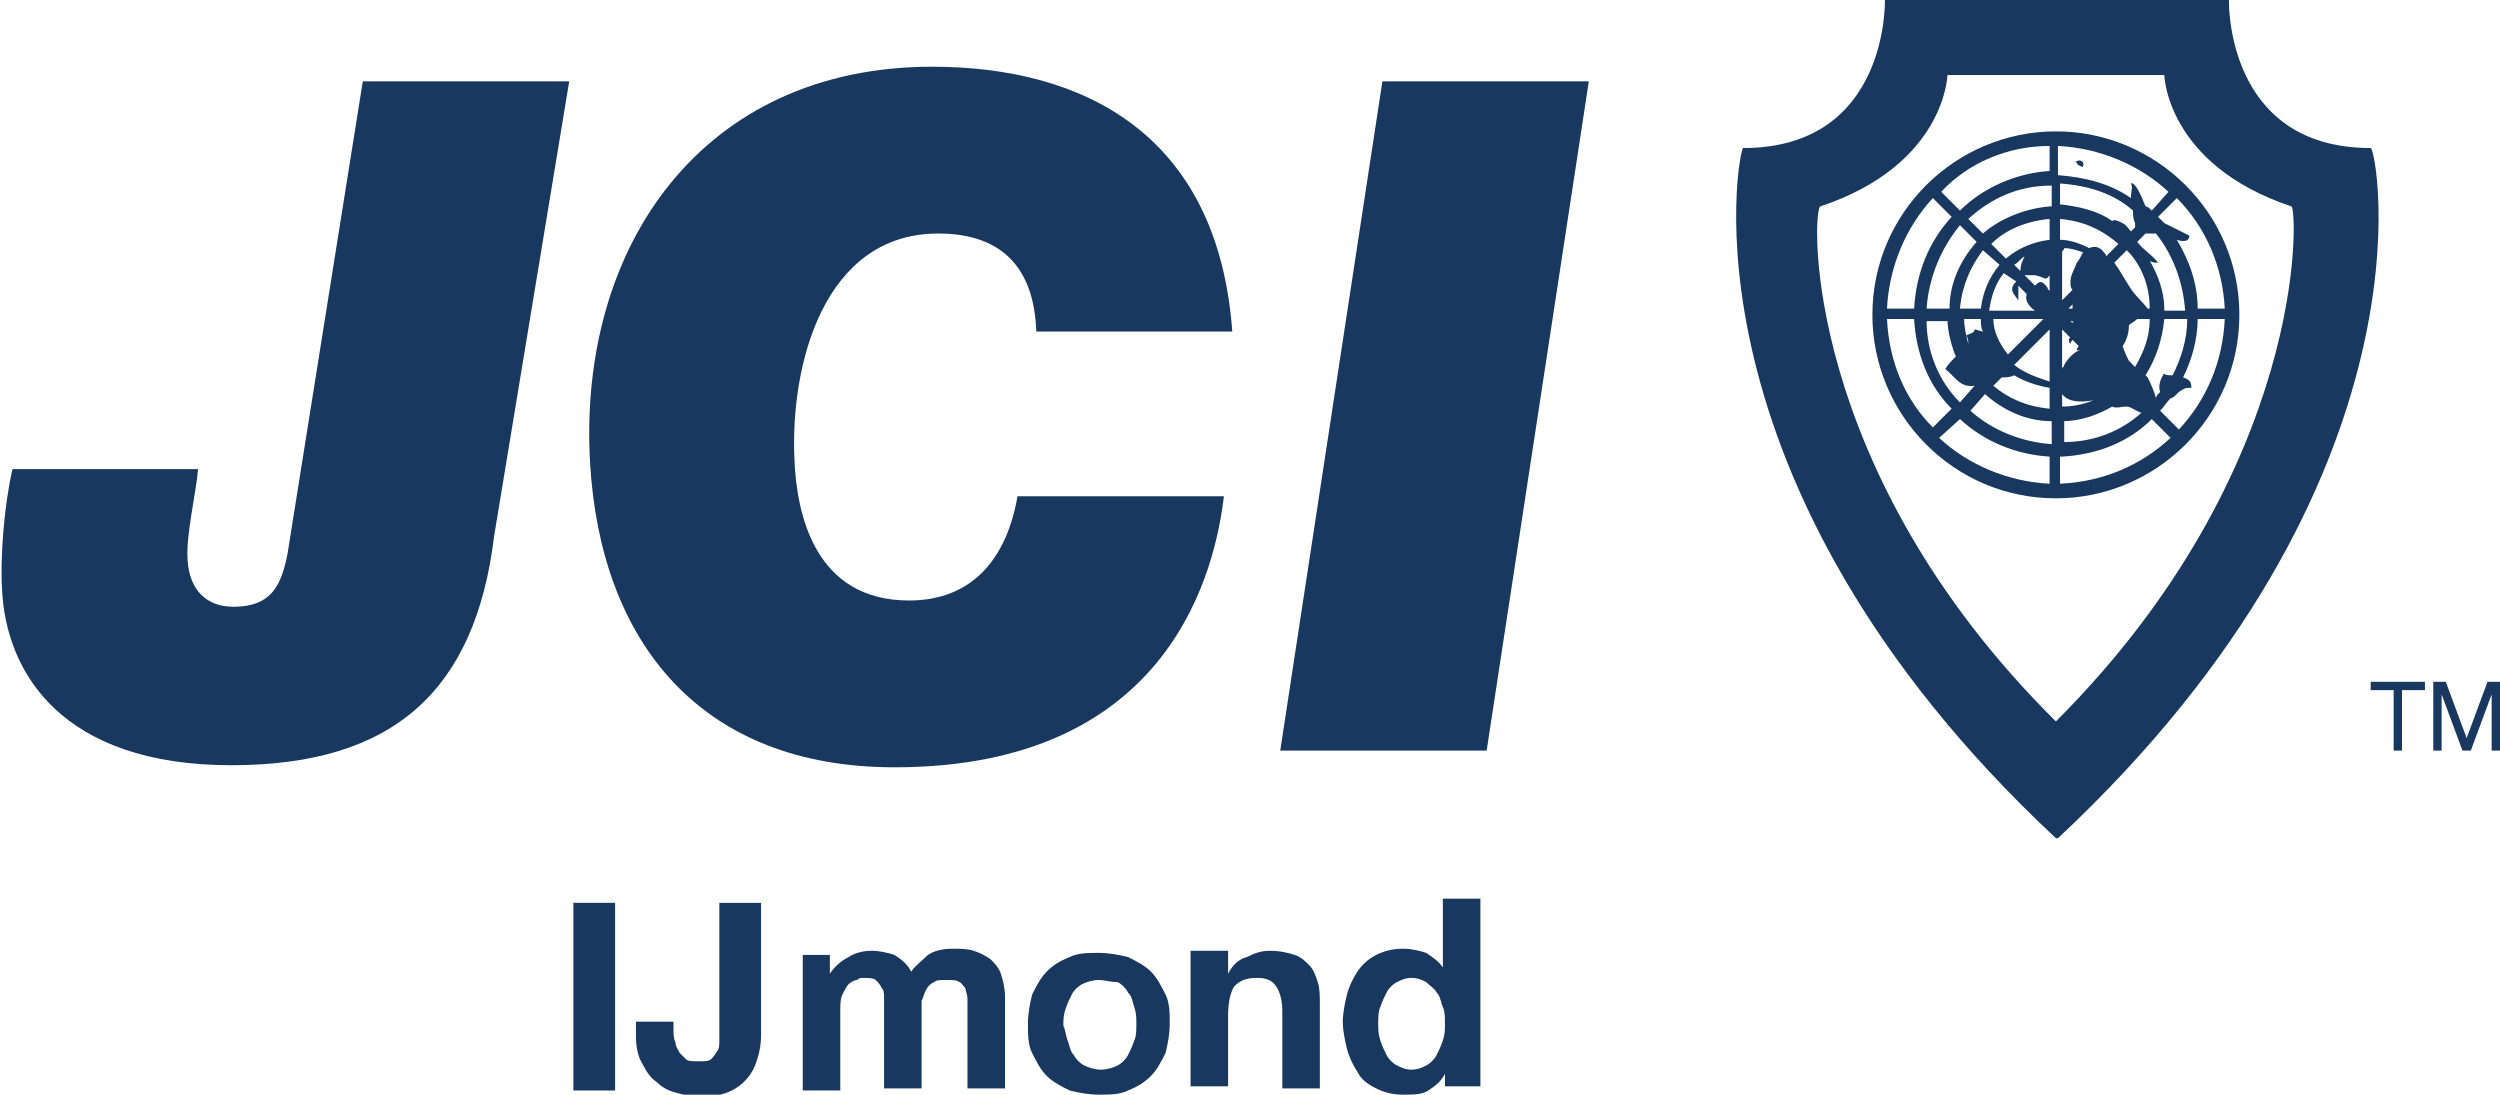 <?xml version="1.0" encoding="utf-8"?>
<!-- Generator: Adobe Illustrator 22.1.0, SVG Export Plug-In . SVG Version: 6.00 Build 0)  -->
<svg version="1.1" id="Laag_1" xmlns="http://www.w3.org/2000/svg" xmlns:xlink="http://www.w3.org/1999/xlink" x="0px" y="0px"
	 viewBox="0 0 119.9 52.5" style="enable-background:new 0 0 119.9 52.5;" xml:space="preserve">
<style type="text/css">
	.st0{fill:#18385F;}
	.st1{fill-rule:evenodd;clip-rule:evenodd;fill:#18385F;}
</style>
<g>
	<path class="st0" d="M23.7,25.7c-0.9,7.4-4.8,11-12.6,11c-8.1,0-10.8-4.4-11-8.4c-0.1-1.5,0.1-4.1,0.5-5.8h8.9
		c-0.1,1.2-0.6,3.2-0.5,4.4c0.1,1.4,0.9,2.2,2.2,2.2c1.8,0,2.3-1,2.6-2.6l3.6-22.6h9.9L23.7,25.7z"/>
	<path class="st0" d="M58.7,23.8c-0.4,3.3-2.4,13-15.8,13c-9.3,0-14.1-6-14.6-14.6c-0.6-10.4,5.4-19,16.4-19
		c7.1,0,13.7,3.1,14.4,12.7h-9.4c-0.1-3-1.6-4.7-4.7-4.7c-5.5,0-7.1,6.3-6.9,10.8c0.1,2.7,1,6.8,5.5,6.8c3.1,0,4.7-2.1,5.2-5H58.7z"
		/>
	<path class="st0" d="M66.3,3.9h9.9L71.3,36h-9.9L66.3,3.9z"/>
	<g>
		<path class="st1" d="M113.7,7.1c-7,0-6.8-7.1-6.8-7.1h-8.2h-0.1h-8.2c0,0,0.2,7.1-6.8,7.1c-0.2,0-3.4,15.9,15,33.1h0.1
			C117.1,23,114,7.1,113.7,7.1z M98.6,34.6L98.6,34.6C86.4,22.5,86.9,10.1,87.3,9.9c6-2,6.1-6.3,6.1-6.3h5.2h0h5.2
			c0,0,0.1,4.3,6.1,6.3C110.2,10.1,110.7,22.5,98.6,34.6z"/>
		<path class="st1" d="M99.6,7.8C99.6,7.9,99.8,8,99.9,8c0.1-0.3-0.2-0.4-0.4-0.2C99.5,7.7,99.6,7.8,99.6,7.8"/>
		<g>
			<path class="st1" d="M98.6,6.3c-4.8,0-8.8,3.9-8.8,8.8c0,4.8,3.9,8.8,8.8,8.8c4.8,0,8.8-3.9,8.8-8.8
				C107.4,10.2,103.4,6.3,98.6,6.3z M106.7,14.8h-1.3c0-1.2-0.4-2.3-1-3.3c0.3,0.1,0.6,0.1,0.6-0.2c-0.4-0.2-0.8-0.4-1.2-0.6
				c-0.1-0.1-0.2-0.2-0.3-0.3l0.9-0.9C105.8,10.9,106.6,12.8,106.7,14.8z M103.8,17.9c-0.2,0.3-0.3,0.6-0.2,0.9
				c-0.1,0.1-0.2,0.2-0.2,0.3c-0.1-0.4-0.3-0.8-0.4-1c0,0-0.1-0.1-0.1-0.1c0.5-0.8,0.8-1.7,0.9-2.7h1.1c0,1-0.3,1.9-0.7,2.7
				C104,18,103.8,18,103.8,17.9z M102.3,10.1c0,0.2,0,0.4,0.1,0.6c0,0.1,0,0.2,0,0.2l-0.2,0.2c-0.1-0.1-0.2-0.3-0.4-0.4
				c-0.2-0.1-0.4-0.2-0.5-0.1c-0.7-0.5-1.6-0.7-2.5-0.8V8.8C100.2,8.9,101.4,9.3,102.3,10.1z M96.6,17.5l1.7-1.7v2.5
				C97.7,18.1,97.1,17.9,96.6,17.5z M99.3,16.5c0-0.1,0.1-0.2,0.1-0.2l0.3,0.3c0,0-0.1,0.1-0.1,0.2l0.2,0c-0.3,0-0.7,0.5-0.8,0.7
				c0,0.1-0.1,0.1-0.1,0.2v-1.9l0.4,0.4C99.2,16.2,99.2,16.4,99.3,16.5z M96.6,12.7c0.2-0.1,0.3-0.3,0.5-0.4
				c-0.1,0.2-0.2,0.4-0.2,0.7L96.6,12.7z M97.6,13.2c0.5,0.1,0.5,0.3,0.7,0V14c0-0.1-0.1-0.1-0.1-0.2c-0.3-0.4-0.4-0.3-0.6-0.1
				l-0.5-0.5C97.3,13.2,97.5,13.2,97.6,13.2z M99.4,15.5l-0.1-0.1h0.3C99.4,15.4,99.4,15.4,99.4,15.5z M99.2,14.8l0.2-0.2
				c0,0.1,0,0.1,0,0.2H99.2z M99.6,12.6c-0.1,0.3-0.3,0.6-0.3,0.9c0,0.2,0,0.3,0.1,0.4l-0.5,0.5v-2.3c0-0.1,0.1-0.1,0.1-0.2
				c0.3,0,0.6,0.1,0.9,0.2C99.8,12.3,99.7,12.5,99.6,12.6z M98.3,11.5c-0.8,0.1-1.5,0.4-2.1,0.9l-0.7-0.7c0.7-0.7,1.7-1.1,2.8-1.2
				V11.5z M96.7,13.5C96.7,13.6,96.7,13.6,96.7,13.5c-0.4,0.4-0.1,0.6,0.1,0.9c0-0.2,0-0.5,0-0.7l0.4,0.4c-0.1,0.3,0.1,0.6,0.4,0.8
				h-2.2c0.1-0.7,0.3-1.3,0.7-1.8L96.7,13.5z M98,15.3l-1.7,1.7c-0.4-0.5-0.7-1.1-0.7-1.7H98z M96,18.1c0.2,0,0.4,0,0.6-0.1
				c0.5,0.3,1.1,0.5,1.7,0.6v1c-1.1-0.1-2-0.5-2.7-1.1L96,18.1z M98.9,18.9c0.3,0.4,0.9,0.4,1.5,0.3c-0.5,0.2-1,0.3-1.5,0.3V18.9z
				 M100.9,12.1c-0.2-0.3-0.5-0.3-0.7-0.2c-0.4-0.2-0.9-0.4-1.4-0.4v-1c1.1,0.1,2,0.5,2.8,1.2l-0.6,0.6
				C101,12.2,101,12.2,100.9,12.1z M98.3,9.9c-1.2,0.1-2.4,0.6-3.2,1.3l-0.7-0.7c1.1-1,2.4-1.6,4-1.6V9.9z M95.9,12.7
				c-0.5,0.6-0.8,1.3-0.9,2.1h-1c0.1-1.1,0.5-2,1.1-2.8L95.9,12.7z M95,15.3c0,0.2,0,0.4,0.1,0.6c-0.1,0-0.3-0.1-0.4-0.1
				c0,0.2-0.3,0.2-0.4,0.3c0.1,0.1,0.1,0.3,0.1,0.4c-0.1-0.4-0.2-0.8-0.2-1.2H95z M95.2,18.9c0.9,0.8,2,1.3,3.2,1.3v1.1
				c-1.5-0.1-2.9-0.7-3.9-1.6L95.2,18.9z M98.9,20.2c0.9,0,1.7-0.3,2.4-0.7c0.2,0.1,0.4,0,0.7,0c0.2,0,0.4,0.2,0.7,0.3
				c-1,0.9-2.3,1.4-3.7,1.4V20.2z M102.4,17.6c-0.1-0.1-0.2-0.2-0.3-0.3c-0.1-0.2-0.2-0.4-0.3-0.7c0.2-0.3,0.3-0.6,0.3-1
				c0.1-0.1,0.3-0.2,0.4-0.3h0.6C103.1,16.2,102.8,16.9,102.4,17.6z M103,14.8c-0.3-0.4-0.6-0.6-0.9-1.1c-0.2-0.3-0.4-0.7-0.7-1.1
				L102,12c0.7,0.7,1.1,1.7,1.1,2.8H103z M103.2,10.1c-0.1-0.1-0.2-0.2-0.3-0.2c-0.2-0.5-0.5-1.2-0.7-1.1c0.1,0.2,0,0.4,0,0.6
				c0,0,0,0.1,0,0.1c-1-0.7-2.2-1-3.5-1.1V7c2,0.1,3.9,0.9,5.3,2.2L103.2,10.1z M98.3,8.2C96.7,8.3,95.1,9,94,10.1l-0.9-0.9
				C94.4,7.8,96.3,7,98.3,7V8.2z M94.8,11.6c-0.8,0.9-1.3,2-1.3,3.2h-1.1c0.1-1.5,0.7-2.9,1.6-4L94.8,11.6z M93.4,15.3
				c0,0.6,0.2,1.3,0.4,1.8c-0.2,0.2-0.4,0.4-0.5,0.6c0.5,0.4,0.7,0.9,1.4,0.8L94,19.3c-1-1-1.6-2.4-1.6-3.9H93.4z M94,20.1
				c1.2,1.1,2.7,1.7,4.3,1.8v1.3c-2-0.1-3.9-0.9-5.3-2.2L94,20.1z M98.9,21.9c1.7-0.1,3.2-0.7,4.3-1.8l0.9,0.9
				c-1.4,1.3-3.2,2.1-5.3,2.2V21.9z M103.8,14.8c0-0.8-0.3-1.6-0.7-2.3c0.1,0.1,0.3,0.1,0.4,0.1c-0.3-0.4-0.7-0.6-1-1l0.4-0.4
				c0.1,0,0.1,0,0.2,0c0.1,0,0.2,0,0.3,0c0.8,1,1.3,2.3,1.4,3.7H103.8z M92.7,9.5l0.9,0.9c-1.1,1.2-1.7,2.7-1.8,4.4h-1.3
				C90.6,12.8,91.4,10.9,92.7,9.5z M90.5,15.3h1.3c0.1,1.7,0.7,3.2,1.8,4.3l-0.9,0.9C91.4,19.2,90.6,17.4,90.5,15.3z M104.5,20.6
				l-0.9-0.9c0.2-0.2,0.3-0.4,0.5-0.6c0.1,0,0.2-0.1,0.4-0.3c0.3-0.2,0.3-0.2,0.6-0.2c0-0.3-0.1-0.4-0.4-0.5
				c0.4-0.8,0.7-1.8,0.7-2.8h1.3C106.6,17.4,105.8,19.2,104.5,20.6z"/>
			<path class="st1" d="M101.8,10.7C101.8,10.7,101.8,10.7,101.8,10.7c0,0,0.1,0,0.1,0L101.8,10.7z"/>
			<path class="st1" d="M103.7,17.9C103.7,17.9,103.7,17.9,103.7,17.9c0.1,0,0.1,0,0.2,0L103.7,17.9z"/>
			<path class="st1" d="M94.6,15.8c0,0,0.1,0,0.1,0c0,0,0,0,0,0H94.6z"/>
		</g>
	</g>
	<g>
		<path class="st0" d="M114.8,33.1h-1.1v-0.4h2.6v0.4h-1.1V36h-0.4V33.1z"/>
		<path class="st0" d="M116.7,32.7h0.6l1,2.7l1-2.7h0.6V36h-0.4v-2.7h0l-1,2.7h-0.4l-1-2.7h0V36h-0.4V32.7z"/>
	</g>
	<g>
		<path class="st0" d="M29.5,43.3v9h-2v-9H29.5z"/>
		<path class="st0" d="M36.4,50.5c-0.1,0.4-0.2,0.7-0.4,1c-0.2,0.3-0.5,0.6-0.9,0.8c-0.4,0.2-0.9,0.3-1.6,0.3
			c-0.4,0-0.7-0.1-1.1-0.2c-0.4-0.1-0.7-0.3-0.9-0.5c-0.3-0.2-0.5-0.5-0.7-0.9c-0.2-0.3-0.3-0.8-0.3-1.3V49h1.8v0.4
			c0,0.2,0,0.4,0.1,0.6c0,0.2,0.1,0.3,0.2,0.5c0.1,0.1,0.2,0.2,0.3,0.3c0.1,0.1,0.3,0.1,0.6,0.1c0.3,0,0.5,0,0.6-0.1
			c0.1-0.1,0.2-0.2,0.3-0.4c0.1-0.1,0.1-0.3,0.1-0.5c0-0.2,0-0.3,0-0.5v-6.1h2v6.2C36.5,49.8,36.5,50.1,36.4,50.5z"/>
		<path class="st0" d="M39.8,45.8v0.9h0c0.2-0.3,0.5-0.6,0.9-0.8c0.3-0.2,0.7-0.3,1.1-0.3c0.4,0,0.8,0.1,1.1,0.2
			c0.3,0.2,0.6,0.4,0.8,0.8c0.2-0.3,0.5-0.5,0.8-0.8c0.3-0.2,0.7-0.3,1.2-0.3c0.3,0,0.7,0,1,0.1c0.3,0.1,0.5,0.2,0.8,0.4
			c0.2,0.2,0.4,0.4,0.5,0.7c0.1,0.3,0.2,0.7,0.2,1.1v4.4h-1.8v-3.7c0-0.2,0-0.4,0-0.6c0-0.2-0.1-0.4-0.1-0.5
			c-0.1-0.1-0.2-0.3-0.3-0.3c-0.1-0.1-0.3-0.1-0.6-0.1c-0.3,0-0.5,0-0.6,0.1c-0.2,0.1-0.3,0.2-0.4,0.4s-0.1,0.3-0.2,0.5
			c0,0.2,0,0.4,0,0.6v3.6h-1.8v-3.7c0-0.2,0-0.4,0-0.6c0-0.2,0-0.4-0.1-0.5c-0.1-0.2-0.2-0.3-0.3-0.4c-0.1-0.1-0.4-0.1-0.6-0.1
			c-0.1,0-0.2,0-0.3,0.1c-0.1,0-0.3,0.1-0.4,0.2c-0.1,0.1-0.2,0.3-0.3,0.5c-0.1,0.2-0.1,0.5-0.1,0.8v3.8h-1.8v-6.5H39.8z"/>
		<path class="st0" d="M49.5,47.7c0.2-0.4,0.4-0.8,0.7-1.1c0.3-0.3,0.6-0.5,1.1-0.7c0.4-0.2,0.9-0.2,1.4-0.2c0.5,0,1,0.1,1.4,0.2
			c0.4,0.2,0.8,0.4,1.1,0.7c0.3,0.3,0.5,0.7,0.7,1.1c0.2,0.4,0.2,0.9,0.2,1.4c0,0.5-0.1,1-0.2,1.4c-0.2,0.4-0.4,0.8-0.7,1.1
			c-0.3,0.3-0.6,0.5-1.1,0.7c-0.4,0.2-0.9,0.2-1.4,0.2c-0.5,0-1-0.1-1.4-0.2c-0.4-0.2-0.8-0.4-1.1-0.7c-0.3-0.3-0.5-0.7-0.7-1.1
			s-0.2-0.9-0.2-1.4C49.3,48.6,49.4,48.1,49.5,47.7z M51.2,49.9c0.1,0.2,0.1,0.5,0.3,0.7c0.1,0.2,0.3,0.4,0.5,0.5
			c0.2,0.1,0.5,0.2,0.8,0.2c0.3,0,0.6-0.1,0.8-0.2c0.2-0.1,0.4-0.3,0.5-0.5c0.1-0.2,0.2-0.4,0.3-0.7c0.1-0.2,0.1-0.5,0.1-0.8
			c0-0.3,0-0.5-0.1-0.8c-0.1-0.3-0.1-0.5-0.3-0.7c-0.1-0.2-0.3-0.4-0.5-0.5C53.2,47.1,53,47,52.7,47c-0.3,0-0.6,0.1-0.8,0.2
			c-0.2,0.1-0.4,0.3-0.5,0.5c-0.1,0.2-0.2,0.4-0.3,0.7c-0.1,0.3-0.1,0.5-0.1,0.8C51.1,49.4,51.1,49.6,51.2,49.9z"/>
		<path class="st0" d="M58.9,45.8v0.9h0c0.2-0.4,0.5-0.7,0.9-0.8c0.4-0.2,0.7-0.3,1.1-0.3c0.5,0,0.9,0.1,1.2,0.2
			c0.3,0.1,0.5,0.3,0.7,0.5c0.2,0.2,0.3,0.5,0.4,0.8c0.1,0.3,0.1,0.7,0.1,1.1v4h-1.8v-3.7c0-0.5-0.1-0.9-0.3-1.2
			c-0.2-0.3-0.5-0.4-0.9-0.4c-0.5,0-0.8,0.1-1.1,0.4c-0.2,0.3-0.3,0.8-0.3,1.4v3.4h-1.8v-6.5H58.9z"/>
		<path class="st0" d="M69.3,51.5c-0.2,0.4-0.5,0.6-0.8,0.8c-0.3,0.2-0.7,0.2-1.2,0.2c-0.5,0-0.9-0.1-1.3-0.3
			c-0.4-0.2-0.7-0.4-0.9-0.8c-0.2-0.3-0.4-0.7-0.5-1.1c-0.1-0.4-0.2-0.9-0.2-1.3c0-0.4,0.1-0.9,0.2-1.3c0.1-0.4,0.3-0.8,0.5-1.1
			c0.2-0.3,0.5-0.6,0.9-0.8c0.4-0.2,0.8-0.3,1.3-0.3c0.4,0,0.8,0.1,1.1,0.2c0.3,0.2,0.6,0.4,0.8,0.7h0v-3.3h1.8v9h-1.7L69.3,51.5
			L69.3,51.5z M69.2,48.3c-0.1-0.2-0.1-0.5-0.3-0.7c-0.1-0.2-0.3-0.3-0.5-0.5c-0.2-0.1-0.4-0.2-0.7-0.2c-0.3,0-0.5,0.1-0.7,0.2
			c-0.2,0.1-0.4,0.3-0.5,0.5c-0.1,0.2-0.2,0.4-0.3,0.7c-0.1,0.2-0.1,0.5-0.1,0.8c0,0.3,0,0.5,0.1,0.8c0.1,0.3,0.2,0.5,0.3,0.7
			c0.1,0.2,0.3,0.4,0.5,0.5c0.2,0.1,0.4,0.2,0.7,0.2c0.3,0,0.5-0.1,0.7-0.2c0.2-0.1,0.4-0.3,0.5-0.5c0.1-0.2,0.2-0.4,0.3-0.7
			c0.1-0.3,0.1-0.5,0.1-0.8C69.3,48.8,69.3,48.5,69.2,48.3z"/>
	</g>
</g>
</svg>
